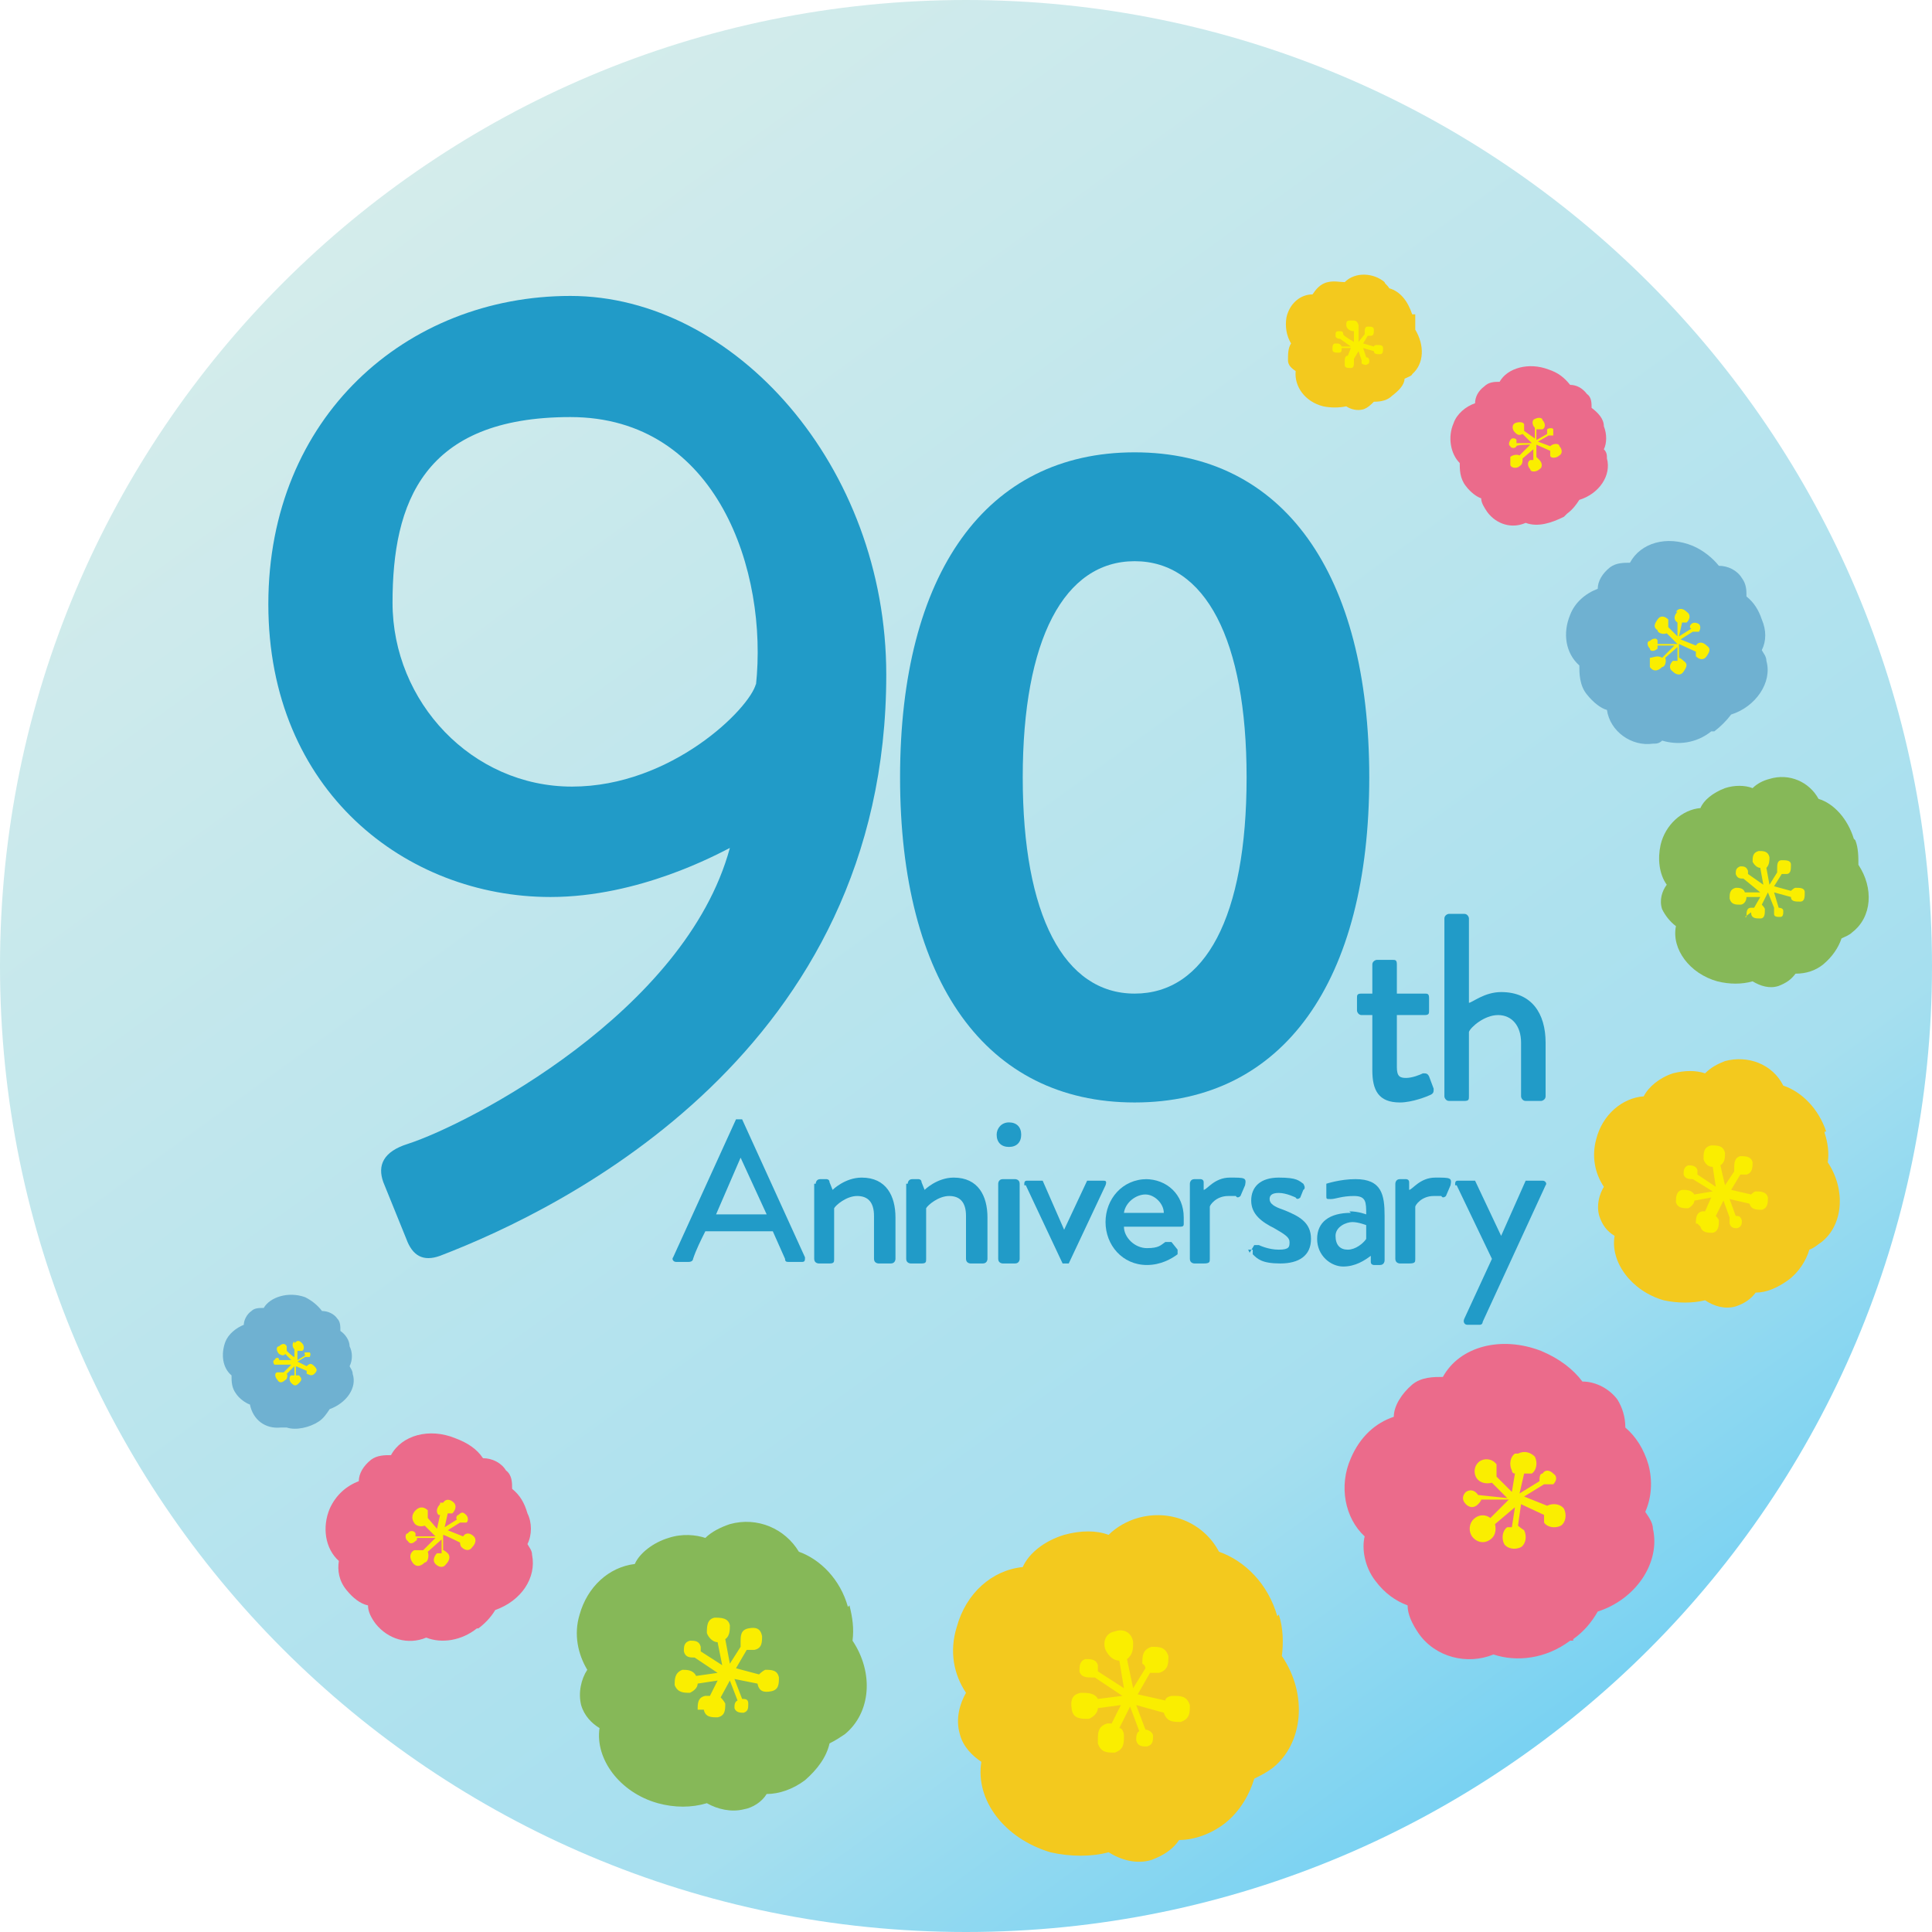 <?xml version="1.0" encoding="UTF-8"?>
<svg id="_レイヤー_1" xmlns="http://www.w3.org/2000/svg" xmlns:xlink="http://www.w3.org/1999/xlink" version="1.1" viewBox="0 0 126 126">
  <!-- Generator: Adobe Illustrator 29.8.1, SVG Export Plug-In . SVG Version: 2.1.1 Build 2)  -->
  <defs>
    <style>
      .st0 {
        fill: none;
      }

      .st1 {
        fill: #faee00;
      }

      .st2 {
        fill: #219bc8;
      }

      .st3 {
        fill: #6fb1d1;
      }

      .st4 {
        fill: #f3c91e;
      }

      .st5 {
        fill: #86b858;
      }

      .st6 {
        fill: #eb6b8b;
      }

      .st7 {
        fill: url(#_名称未設定グラデーション);
      }

      .st8 {
        clip-path: url(#clippath);
      }
    </style>
    <clipPath id="clippath">
      <rect class="st0" width="126" height="126"/>
    </clipPath>
    <linearGradient id="_名称未設定グラデーション" data-name="名称未設定グラデーション" x1="25.7" y1="963.6" x2="99.7" y2="1065.6" gradientTransform="translate(0 -952)" gradientUnits="userSpaceOnUse">
      <stop offset="0" stop-color="#d4eceb"/>
      <stop offset=".8" stop-color="#a6dfef"/>
      <stop offset="1" stop-color="#7ad2f2"/>
    </linearGradient>
  </defs>
  <g class="st8">
    <g>
      <path class="st7" d="M63,126c34.8,0,63-28.2,63-63S97.8,0,63,0,0,28.2,0,63s28.2,63,63,63Z"/>
      <path class="st3" d="M111.8,47.7c.4-.3.8-.7,1.1-1.1,1.6-.5,2.7-2.1,2.3-3.5,0-.3-.2-.5-.3-.7.3-.6.3-1.3,0-2-.2-.6-.5-1.1-1-1.5,0-.4,0-.8-.3-1.2-.3-.5-.9-.8-1.5-.8-.4-.5-1-1-1.7-1.3-1.7-.7-3.4-.2-4.1,1.1-.4,0-.9,0-1.3.3-.5.4-.8.9-.8,1.4-.8.3-1.5.9-1.8,1.7-.5,1.2-.3,2.5.6,3.3,0,.5,0,1.3.5,1.9.4.5.9.9,1.3,1,.2,1.4,1.6,2.4,3,2.2.2,0,.4,0,.6-.2,1,.3,2.2.2,3.2-.6h.1Z"/>
      <path class="st1" d="M109.4,39.9c-.2.2-.3.5,0,.7h0c0,0,0,.9,0,.9l-.6-.6v-.5c-.2-.2-.5-.3-.7,0s-.3.5,0,.7c0,.2.4.3.6.2l.7.7h-1.3v-.2c0-.2-.3-.2-.5,0-.2,0-.2.3,0,.5h0c0,.2.3.2.5,0,0,0,0,0,0-.2h1.1l-.8.8c-.3-.2-.6,0-.8,0,0,.2,0,.5,0,.6.2.3.5.3.8,0h0c.2,0,.3-.4.2-.6l.8-.7v.9h-.3c-.2.2-.3.5,0,.7.2.2.5.3.7,0s.3-.5,0-.7c0,0-.2-.2-.3-.2v-.9c0,0,1.1.5,1.1.5v.3c.2.2.5.3.7,0s.3-.5,0-.7c-.2-.2-.5-.3-.7,0h0l-1-.4h0l.8-.5h.4c0,0,.2-.3,0-.5,0,0-.3-.2-.5,0,0,0-.2.2,0,.3l-.8.5.2-.9h.3c.2-.2.3-.5,0-.7-.2-.2-.5-.3-.7,0h.1Z"/>
      <path class="st6" d="M31.2,106.2c.4-.3.8-.7,1.1-1.2,1.7-.6,2.7-2.1,2.4-3.6,0-.3-.2-.5-.3-.7.3-.6.3-1.4,0-2-.2-.7-.5-1.2-1-1.6,0-.4,0-.9-.4-1.2-.3-.5-.9-.8-1.5-.8-.4-.6-1-1-1.8-1.3-1.7-.7-3.5-.2-4.2,1.1-.4,0-.9,0-1.3.3-.5.4-.8.9-.8,1.4-.8.3-1.5.9-1.9,1.8-.5,1.2-.3,2.6.6,3.4-.1.6,0,1.3.5,1.9.4.5.9.9,1.4,1,0,.4.2.8.5,1.2.8,1,2.1,1.4,3.3.9,1,.4,2.3.2,3.3-.6h0Z"/>
      <path class="st1" d="M28.7,98.1c-.2.2-.3.5-.1.7h.1c0,0-.2.9-.2.9l-.6-.7v-.5c-.2-.2-.5-.3-.8,0-.2.2-.3.5-.1.8.1.2.4.3.7.2l.7.7h-1.3v-.2c-.1-.2-.4-.2-.5,0h0c-.2,0-.2.4,0,.5.1.2.3.2.5,0h0s.1,0,.1-.2h1.2l-.8.8c-.2,0-.5,0-.6,0-.3.2-.3.5-.1.8h0c.2.3.5.3.8,0h0c.2,0,.3-.4.2-.7l.9-.8v.9h-.3c-.2.2-.3.5-.1.7.2.2.5.3.7,0,.2-.2.3-.5.1-.7,0,0-.2-.2-.3-.2v-1c.1,0,1.1.5,1.1.5,0,0,0,.2.1.3.2.2.5.3.7,0,.2-.2.3-.5.1-.7-.2-.2-.5-.3-.7,0h0l-1-.4h0l.8-.5h.4c.1,0,.2-.3,0-.5s-.3-.2-.5,0c-.1,0-.2.2-.1.3l-.8.5.2-.9h.3c.2-.2.3-.5.1-.7-.2-.2-.5-.3-.7,0h-.2Z"/>
      <path class="st3" d="M20.8,92.7c.3-.2.5-.5.7-.8,1.1-.4,1.8-1.4,1.5-2.3,0-.2-.1-.3-.2-.5.2-.4.2-.9,0-1.3,0-.4-.3-.8-.6-1,0-.3,0-.6-.2-.8-.2-.3-.6-.5-1-.5-.3-.4-.7-.7-1.1-.9-1.1-.4-2.3,0-2.7.7-.3,0-.6,0-.8.2-.3.2-.5.6-.5.9-.5.2-1,.6-1.2,1.1-.3.8-.2,1.7.4,2.2,0,.4,0,.8.3,1.2.2.3.6.6.9.7.2,1,1,1.6,2,1.5.1,0,.3,0,.4,0,.6.2,1.5,0,2.1-.4h0Z"/>
      <path class="st1" d="M19.2,87.5c-.1,0-.2.3,0,.5h0v.5c-.1,0-.5-.4-.5-.4v-.3c-.1-.2-.3-.2-.5,0-.2,0-.2.3,0,.5,0,0,.3.2.4,0l.4.4h-.8c0-.2-.2-.2-.3,0h0c-.1,0-.1.2,0,.3,0,0,.2,0,.3,0h0c0,0,.8,0,.8,0l-.5.5h-.4c-.2,0-.2.3,0,.5h0c.1.2.3.2.5,0h0c.1,0,.2-.3.1-.4l.5-.5v.6h-.2c-.1,0-.2.3,0,.5s.3.2.5,0,.2-.3,0-.5c0,0-.1,0-.2,0v-.6l.7.3v.2c.1,0,.3.2.5,0s.2-.3,0-.5-.3-.2-.5,0h0l-.6-.3h0l.5-.3h.3s.1-.2,0-.3c0,0-.2,0-.3,0,0,0-.1,0,0,.2l-.5.3v-.6h.3c.1,0,.2-.3,0-.5s-.3-.2-.5,0h0Z"/>
      <path class="st6" d="M102.6,106.9c.7-.5,1.2-1.1,1.6-1.8,2.5-.8,4.1-3.2,3.6-5.4,0-.4-.3-.8-.5-1.1.4-.9.5-2,.2-3.1-.3-1-.8-1.8-1.5-2.4,0-.7-.2-1.3-.5-1.8-.5-.7-1.4-1.2-2.3-1.2-.6-.8-1.5-1.5-2.7-2-2.6-1-5.3-.3-6.4,1.7-.6,0-1.4,0-2,.5-.7.6-1.2,1.4-1.2,2.1-1.2.4-2.2,1.3-2.8,2.7-.8,1.8-.4,3.9.9,5.1-.2.8,0,2,.7,2.9.6.8,1.3,1.3,2.1,1.6,0,.6.3,1.2.7,1.8,1.1,1.6,3.2,2.1,4.9,1.4,1.5.5,3.4.3,5-.9h.2Z"/>
      <path class="st1" d="M98.8,94.8c-.3.2-.4.7-.2,1.1,0,0,0,.2.2.2l-.2,1.2-1-1c0-.3,0-.6,0-.8-.3-.4-.8-.4-1.1-.2-.4.3-.4.8-.2,1.1.2.3.6.4,1,.3l1,1-1.9-.2h0c-.2-.3-.5-.4-.8-.2-.2.2-.3.5,0,.8.2.2.5.3.8,0,0,0,.2-.2.2-.3h1.8c0,0-1.2,1.2-1.2,1.2-.4-.3-.9-.2-1.2.2-.2.3-.2.7,0,1,.3.4.8.5,1.2.2.3-.2.4-.6.3-1l1.3-1.1-.2,1.3s-.2,0-.3,0c-.3.2-.4.7-.2,1.1.2.3.7.4,1.1.2.3-.2.4-.7.2-1.1,0,0-.3-.2-.4-.3l.2-1.4,1.5.7c0,.2,0,.3,0,.5.2.3.7.4,1.1.2.3-.2.4-.7.2-1.1-.2-.3-.7-.4-1.1-.2h0l-1.5-.6h0l1.3-.8c.2,0,.4,0,.6,0,.2-.2.3-.5,0-.7-.2-.2-.5-.3-.7,0-.2,0-.2.3-.2.5l-1.3.8.3-1.3c.2,0,.3,0,.5,0,.3-.2.4-.7.2-1.1-.3-.3-.7-.4-1.1-.2h-.3Z"/>
      <path class="st4" d="M83.4,105.3c.3.9.3,1.9.2,2.7,1.7,2.5,1.4,5.7-.6,7.3-.4.3-.8.5-1.2.7-.3,1-.9,2.1-1.9,2.9-.9.7-2,1.1-3,1.1-.4.6-1,1-1.8,1.3-1,.3-2,0-2.8-.5-1.1.3-2.5.3-3.8,0-3-.9-4.9-3.4-4.5-5.9-.6-.4-1.2-1-1.4-1.8-.3-1,0-2,.4-2.7-.8-1.2-1.1-2.7-.6-4.3.6-2.2,2.3-3.7,4.3-3.9.4-.9,1.4-1.7,2.7-2.1,1.1-.3,2.1-.3,2.9,0,.5-.5,1.2-.9,1.9-1.1,2.1-.6,4.3.3,5.3,2.2,1.7.6,3.2,2.1,3.8,4.2h0Z"/>
      <path class="st1" d="M71.6,113.5c0-.5,0-.9.6-1.1h.3l.6-1.2-1.5.2c0,.3-.3.6-.6.7-.5,0-1,0-1.1-.6s0-1,.6-1.1c.4,0,.9,0,1.1.4l1.6-.2-1.8-1.2h-.2c-.3,0-.7,0-.8-.4h0c0-.3,0-.7.4-.8h0c.3,0,.7,0,.8.4h0v.4l1.7,1.1-.3-1.8c-.4,0-.7-.3-.9-.7-.2-.5,0-1.1.6-1.2h0c.5-.2,1.1,0,1.2.7h0c0,.4,0,.8-.4,1.1l.4,1.9.8-1.3s0-.2-.2-.3c0-.5,0-.9.6-1.1.5,0,.9,0,1.1.6,0,.5,0,.9-.6,1.1h-.6l-.8,1.4,1.8.4c0-.2.3-.3.5-.3.5,0,.9,0,1.1.6,0,.5,0,.9-.6,1.1-.5,0-.9,0-1.1-.6h0c0,0-1.8-.5-1.8-.5h0l.6,1.6c.2,0,.5.2.5.4,0,.3,0,.6-.4.7-.3,0-.6,0-.7-.4,0-.2,0-.5.2-.6l-.6-1.6-.7,1.4c.2,0,.3.3.3.5,0,.5,0,.9-.6,1.1-.5,0-.9,0-1.1-.6h0v-.2Z"/>
      <path class="st4" d="M119,73.9c.2.6.3,1.3.2,1.9,1.2,1.8,1,4.1-.4,5.2-.3.2-.5.4-.8.5-.2.7-.7,1.5-1.4,2-.7.5-1.4.8-2.1.8-.3.4-.7.7-1.3.9-.7.2-1.4,0-2-.4-.8.2-1.8.2-2.7,0-2.1-.6-3.5-2.5-3.2-4.2-.5-.3-.8-.7-1-1.3-.2-.7,0-1.4.3-1.9-.6-.9-.8-2-.5-3.1.4-1.6,1.7-2.7,3.1-2.8.3-.6,1-1.2,1.9-1.5.8-.2,1.5-.2,2.1,0,.4-.4.8-.6,1.3-.8,1.5-.4,3.1.2,3.8,1.6,1.2.4,2.3,1.5,2.8,3h-.1Z"/>
      <path class="st1" d="M110.6,79.8c0-.3,0-.7.4-.8h.2l.4-.9-1.1.2c0,.2-.2.4-.4.5-.3,0-.7,0-.8-.4,0-.3,0-.7.4-.8.3,0,.6,0,.8.3l1.2-.2-1.3-.8h0c-.2,0-.5,0-.6-.3,0-.2,0-.5.3-.6.2,0,.5,0,.6.3v.3l1.2.8-.2-1.3c-.3,0-.5-.2-.6-.5,0-.4,0-.8.5-.9h0c.4,0,.8,0,.9.5,0,.3,0,.6-.3.8l.3,1.3.6-.9s0,0,0-.2c0-.3,0-.7.4-.8.3,0,.7,0,.8.4,0,.3,0,.7-.4.8h-.4l-.6,1,1.3.3c0,0,.2-.2.3-.2.3,0,.7,0,.8.4,0,.3,0,.7-.4.8-.3,0-.7,0-.8-.4h0l-1.3-.3h0l.4,1.1c.2,0,.3,0,.4.3,0,.2,0,.4-.3.5-.2,0-.4,0-.5-.3,0-.2,0-.3,0-.4l-.4-1.1-.5,1c0,0,.2.2.2.3,0,.3,0,.7-.4.8-.3,0-.7,0-.8-.4h0l-.2-.2Z"/>
      <path class="st4" d="M92.3,20.4c0,.4,0,.7,0,1.1.6,1,.6,2.2-.2,2.9,0,.1-.3.2-.5.3,0,.4-.4.8-.8,1.1-.3.3-.7.4-1.2.4-.2.2-.4.4-.7.5-.4.1-.8,0-1.1-.2-.5.1-1,.1-1.5,0-1.2-.3-1.9-1.3-1.8-2.3-.3-.2-.5-.4-.5-.7,0-.4,0-.8.2-1.1-.3-.5-.4-1.1-.3-1.7.2-.9.9-1.5,1.7-1.5.2-.3.5-.7,1-.8.4-.1.8,0,1.1,0,.7-.7,1.9-.6,2.6,0,0,.1.2.2.3.4.7.2,1.2.8,1.5,1.7h.2Z"/>
      <path class="st1" d="M87.7,23.6c0-.2,0-.4.2-.4h0l.2-.5h-.6c0,.2,0,.3-.2.3-.2,0-.4,0-.4-.2s0-.4.2-.4.3,0,.4.2h.6l-.7-.5h0c0,0-.3,0-.3-.2s0-.3.2-.3.3,0,.3.2h0c0,.1.7.5.7.5v-.7c-.3,0-.5-.2-.5-.4s0-.3.3-.3.4,0,.5.3c0,.2,0,.3,0,.4v.7c0,0,.4-.5.4-.5h0c0-.3,0-.5.2-.5s.4,0,.4.2,0,.4-.2.4h-.2l-.3.5.7.2s0-.1.2-.1c.2,0,.4,0,.4.2s0,.4-.2.4-.4,0-.4-.2h0l-.7-.2h0l.2.6s.2,0,.2.2,0,.2-.2.3c0,0-.2,0-.3-.1v-.2l-.2-.6-.3.5s0,.1,0,.2c0,.2,0,.4-.2.4s-.4,0-.4-.2h0v-.2Z"/>
      <path class="st5" d="M55.4,104.7c.2.8.3,1.5.2,2.3,1.4,2.1,1.2,4.7-.5,6.1-.3.2-.6.4-1,.6-.2.9-.8,1.7-1.6,2.4-.8.6-1.7.9-2.5.9-.3.5-.9.9-1.5,1-.8.2-1.7,0-2.4-.4-1,.3-2.1.3-3.2,0-2.5-.7-4.1-2.9-3.8-4.9-.5-.3-1-.8-1.2-1.5-.2-.8,0-1.7.4-2.3-.6-1-.9-2.3-.5-3.6.5-1.8,1.9-3.1,3.6-3.3.3-.7,1.2-1.4,2.2-1.7.9-.3,1.8-.2,2.4,0,.4-.4,1-.7,1.6-.9,1.8-.5,3.6.3,4.5,1.8,1.4.5,2.7,1.8,3.2,3.6h0Z"/>
      <path class="st1" d="M45.5,111.5c0-.4,0-.8.5-.9h.3l.5-1-1.3.2c0,.3-.3.5-.5.6-.4,0-.8,0-1-.5,0-.4,0-.8.5-1,.3,0,.7,0,.9.4l1.4-.2-1.5-1h0c-.3,0-.6,0-.7-.4,0-.3,0-.6.4-.7.3,0,.6,0,.7.4v.3l1.4.9-.3-1.5c-.3,0-.6-.3-.7-.6,0-.4,0-.9.5-1h0c.4,0,.9,0,1,.5h0c0,.3,0,.7-.3.9l.3,1.6.7-1.1s0-.2,0-.3c0-.4,0-.8.5-.9s.8,0,.9.5c0,.4,0,.8-.5.9h-.5l-.7,1.2,1.5.4c0,0,.2-.2.4-.3.4,0,.8,0,.9.5,0,.4,0,.8-.5.9s-.8,0-.9-.5h0l-1.5-.3h0l.5,1.3c.2,0,.4,0,.4.3s0,.5-.3.6c-.2,0-.5,0-.6-.3,0-.2,0-.4.2-.5l-.5-1.3-.6,1.1c0,0,.2.2.3.4,0,.4,0,.8-.5.9-.4,0-.8,0-.9-.5h-.2Z"/>
      <path class="st5" d="M121,54.8c.2.5.2,1.1.2,1.6,1,1.5.9,3.4-.4,4.4-.2.2-.5.3-.7.4-.2.6-.6,1.2-1.2,1.7-.5.4-1.1.6-1.8.6-.3.4-.6.6-1.1.8-.6.2-1.2,0-1.7-.3-.7.2-1.5.2-2.3,0-1.8-.5-3-2.1-2.7-3.6-.4-.3-.7-.7-.9-1.1-.2-.6,0-1.2.3-1.6-.5-.7-.6-1.7-.4-2.6.3-1.3,1.4-2.3,2.6-2.4.2-.5.8-1,1.6-1.3.6-.2,1.3-.2,1.8,0,.3-.3.7-.5,1.1-.6,1.3-.4,2.6.2,3.2,1.3,1,.3,1.9,1.3,2.3,2.6h0Z"/>
      <path class="st1" d="M113.9,59.8c0-.3,0-.6.3-.6h.2l.4-.7h-.9c0,.3-.2.5-.4.5-.3,0-.6,0-.7-.4,0-.3,0-.6.4-.7.2,0,.5,0,.6.3h1c0,0-1.1-.9-1.1-.9h0c-.2,0-.4,0-.5-.3,0-.2,0-.4.3-.5.2,0,.4,0,.5.3h0v.2l1,.7-.2-1.1c-.2,0-.4-.2-.5-.4,0-.3,0-.6.4-.7h0c.3,0,.6,0,.7.4h0c0,.2,0,.5-.2.7l.2,1.1.5-.8v-.2c0-.3,0-.6.3-.6s.6,0,.6.3,0,.6-.3.6h-.3l-.5.8,1.1.3s.2-.2.3-.2c.3,0,.6,0,.6.3s0,.6-.3.6-.6,0-.6-.3h0l-1.1-.3h0l.3,1c0,0,.3,0,.3.2s0,.4-.2.4-.4,0-.4-.2,0-.3,0-.4l-.4-1-.4.8s.2.2.2.3c0,.3,0,.6-.3.6s-.6,0-.6-.4h0l-.4.3Z"/>
      <path class="st6" d="M102.2,33.5c.4-.3.6-.6.8-.9,1.3-.4,2.1-1.6,1.8-2.7,0-.2,0-.4-.2-.6.2-.4.2-1,0-1.5,0-.5-.4-.9-.8-1.2,0-.3,0-.7-.3-.9-.3-.4-.7-.6-1.1-.6-.4-.5-.8-.8-1.4-1-1.3-.5-2.7-.1-3.2.8-.3,0-.7,0-1,.3-.4.3-.6.7-.6,1.1-.6.2-1.2.7-1.4,1.3-.4.9-.2,2,.4,2.6,0,.4,0,1,.4,1.5.3.4.7.7,1,.8,0,.3.2.6.4.9.6.8,1.6,1.1,2.5.7.8.3,1.7,0,2.5-.4h0l.2-.2Z"/>
      <path class="st1" d="M100.1,27.3c-.2.1-.2.4,0,.6h0v.7c0,0-.7-.5-.7-.5v-.4c0-.2-.4-.2-.6-.1s-.2.4,0,.6.3.2.5.1l.6.6h-1v-.2c0-.1-.3-.2-.4,0h0c0,0-.2.3,0,.4,0,.1.3.2.4,0h0c0-.1.9-.1.9-.1l-.7.7c-.2-.1-.5,0-.6.1,0,.2,0,.4,0,.5,0,.2.4.3.6.1h0c.2-.1.2-.3.2-.5l.7-.6v.7h-.2c-.2.1-.2.4,0,.6,0,.2.4.2.6,0,.2-.1.2-.4,0-.6l-.2-.2v-.8l.9.4v.3c0,.2.4.2.6,0,.2-.1.2-.4,0-.6,0-.2-.4-.2-.6,0h0l-.8-.3h0l.7-.4h.3c0,0,0-.3,0-.4,0-.1-.3-.1-.4,0,0,0,0,.2,0,.3l-.7.4v-.7h.4c.2-.1.2-.4,0-.6,0-.2-.4-.2-.6,0h0Z"/>
      <g>
        <path class="st2" d="M26.6,74.6c4-1.3,18.1-8.6,21-19.3-.8.4-5.9,3.2-11.7,3.2-9.4,0-18.4-6.9-18.4-19.1s9-20.1,19.7-20.1,20.6,11.1,20.6,24.7c0,24.5-21,34.8-29.1,37.9-1.1.4-1.8,0-2.2-1.1l-1.5-3.7c-.4-1.1,0-2,1.6-2.5ZM49.3,44.7c.8-7.4-2.5-17.5-12.1-17.5s-11.6,5.6-11.6,12.1,5.2,12,11.7,12,11.6-5.1,12-6.7h0Z"/>
        <path class="st2" d="M58.7,50.7c0-13.3,5.6-21.2,15.3-21.2s15.3,7.9,15.3,21.2-5.6,21.2-15.3,21.2-15.3-7.9-15.3-21.2ZM81.3,50.7c0-9-2.7-14.1-7.3-14.1s-7.3,5.1-7.3,14.1,2.7,14.1,7.3,14.1,7.3-5,7.3-14.1Z"/>
        <g>
          <path class="st2" d="M89.5,66.2h-.7c-.2,0-.3-.2-.3-.3v-.8c0-.2,0-.3.3-.3h.7v-1.9c0-.2.2-.3.3-.3h1c.2,0,.3,0,.3.3v1.9h1.8c.2,0,.3,0,.3.3v.8c0,.2,0,.3-.3.3h-1.8v3.4c0,.6.2.7.6.7s.9-.2,1.1-.3c.2,0,.3,0,.4.2l.3.8c0,.2,0,.3-.2.4s-1.2.5-2,.5c-1.4,0-1.8-.8-1.8-2.1,0,0,0-3.6,0-3.6Z"/>
          <path class="st2" d="M94.2,59.9c0-.2.2-.3.3-.3h1c.2,0,.3.2.3.3v5.5c.2,0,1-.7,2.1-.7,2,0,2.9,1.4,2.9,3.3v3.5c0,.2-.2.3-.3.3h-1c-.2,0-.3-.2-.3-.3v-3.5c0-1.1-.6-1.8-1.5-1.8s-1.8.8-1.9,1.1v4.2c0,.2,0,.3-.3.3h-1c-.2,0-.3-.2-.3-.3v-11.5h0Z"/>
        </g>
        <g>
          <path class="st2" d="M43.9,82l4.1-9h.2c0,0,0,0,0,0,0,0,.2,0,.2,0l4.1,9c0,.2,0,.3-.2.3h-.8c-.2,0-.3,0-.3-.2l-.8-1.8h-4.4c-.3.6-.6,1.2-.8,1.8,0,0,0,.2-.3.2h-.8c-.2,0-.3-.2-.2-.3h0ZM50,79.2l-1.7-3.7h0l-1.6,3.7h3.4-.1Z"/>
          <path class="st2" d="M53.2,77.2c0,0,0-.3.3-.3h.4c0,0,.2,0,.2.2l.2.5c0,0,.8-.8,1.9-.8,1.6,0,2.2,1.2,2.2,2.6v2.7c0,0,0,.3-.3.3h-.8c0,0-.3,0-.3-.3v-2.8c0-.9-.4-1.3-1.1-1.3s-1.4.6-1.5.8v3.3c0,.2,0,.3-.3.3h-.7c0,0-.3,0-.3-.3v-4.9h0Z"/>
          <path class="st2" d="M59.2,77.2c0,0,0-.3.3-.3h.4c0,0,.2,0,.2.2l.2.5c0,0,.8-.8,1.9-.8,1.6,0,2.2,1.2,2.2,2.6v2.7c0,0,0,.3-.3.3h-.8c0,0-.3,0-.3-.3v-2.8c0-.9-.4-1.3-1.1-1.3s-1.4.6-1.5.8v3.3c0,.2,0,.3-.3.3h-.7c0,0-.3,0-.3-.3v-4.9h0Z"/>
          <path class="st2" d="M65,74c0-.4.3-.8.8-.8s.8.3.8.8-.3.8-.8.8-.8-.3-.8-.8ZM65.1,77.2c0,0,0-.3.3-.3h.8c0,0,.3,0,.3.3v4.9c0,0,0,.3-.3.3h-.8c0,0-.3,0-.3-.3v-4.9Z"/>
          <path class="st2" d="M66.8,77.3c0-.2,0-.3.2-.3h.8c0,0,.2,0,.2,0l1.4,3.2h0l1.5-3.2c0,0,.2,0,.4,0h.6c.2,0,.3,0,.2.3l-2.4,5.1s0,0-.2,0h0c0,0-.2,0-.2,0l-2.4-5.1h0Z"/>
          <path class="st2" d="M74.7,76.9c1.4,0,2.5,1,2.5,2.5s0,.3,0,.4,0,.2-.2.2h-3.7c0,.7.7,1.4,1.5,1.4s.9-.2,1.2-.4c.2,0,.3,0,.4,0l.4.5c0,0,0,.2,0,.3-.4.3-1.1.7-2,.7-1.6,0-2.7-1.3-2.7-2.8s1.1-2.8,2.7-2.8h-.1ZM75.9,79.1c0-.6-.6-1.2-1.2-1.2s-1.3.5-1.4,1.2h2.6Z"/>
          <path class="st2" d="M77.6,77.2c0,0,0-.3.3-.3h.4s.2,0,.2.2v.5c.2,0,.7-.8,1.7-.8s1.1,0,1,.5l-.3.7c0,0-.2.2-.3,0h-.5c-.8,0-1.2.6-1.2.7v3.4c0,.2,0,.3-.4.3h-.6c0,0-.3,0-.3-.3v-4.9h0Z"/>
          <path class="st2" d="M81.5,81.7l.3-.5c0,0,.2,0,.3,0,0,0,.6.3,1.3.3s.7-.2.7-.5-.3-.5-1-.9c-.8-.4-1.5-.9-1.5-1.8s.6-1.5,1.8-1.5,1.3.2,1.6.4c0,0,.2.3,0,.4l-.2.5c0,0-.2.2-.3,0,0,0-.6-.3-1.1-.3s-.6.2-.6.4c0,.3.3.5.9.7,1,.4,1.8.8,1.8,1.9s-.8,1.6-2,1.6-1.5-.3-1.8-.6c0,0,0-.2,0-.3h-.3Z"/>
          <path class="st2" d="M88,79c.6,0,1.1.2,1.1.2,0-.8,0-1.2-.8-1.2s-1.2.2-1.5.2-.3,0-.3-.2v-.5c0-.2,0-.3,0-.3,0,0,.9-.3,1.9-.3,1.7,0,1.9,1,1.9,2.4v2.9c0,0,0,.3-.3.3h-.4c0,0-.2,0-.2-.2v-.4c-.4.3-1,.7-1.8.7s-1.7-.7-1.7-1.8.8-1.7,2.2-1.7h0ZM87.9,81.5c.5,0,1-.4,1.2-.7v-.9s-.5-.2-.9-.2-1.1.3-1.1.9.3.9.8.9Z"/>
          <path class="st2" d="M91,77.2c0,0,0-.3.3-.3h.4s.2,0,.2.2v.5c.2,0,.7-.8,1.7-.8s1.1,0,1,.5l-.3.7c0,0-.2.2-.3,0h-.5c-.8,0-1.2.6-1.2.7v3.4c0,.2,0,.3-.4.3h-.6c0,0-.3,0-.3-.3v-4.9h0Z"/>
          <path class="st2" d="M94.9,77.3c0-.2,0-.3.2-.3h.9s.2,0,.2,0l1.7,3.6h0l1.6-3.6c0,0,.2,0,.3,0h.8c.2,0,.3.2.2.3l-4.1,8.9s0,.2-.2.2h-.8c-.2,0-.3-.2-.2-.4l1.8-3.9-2.3-4.8h0Z"/>
        </g>
      </g>
    </g>
  </g>
</svg>